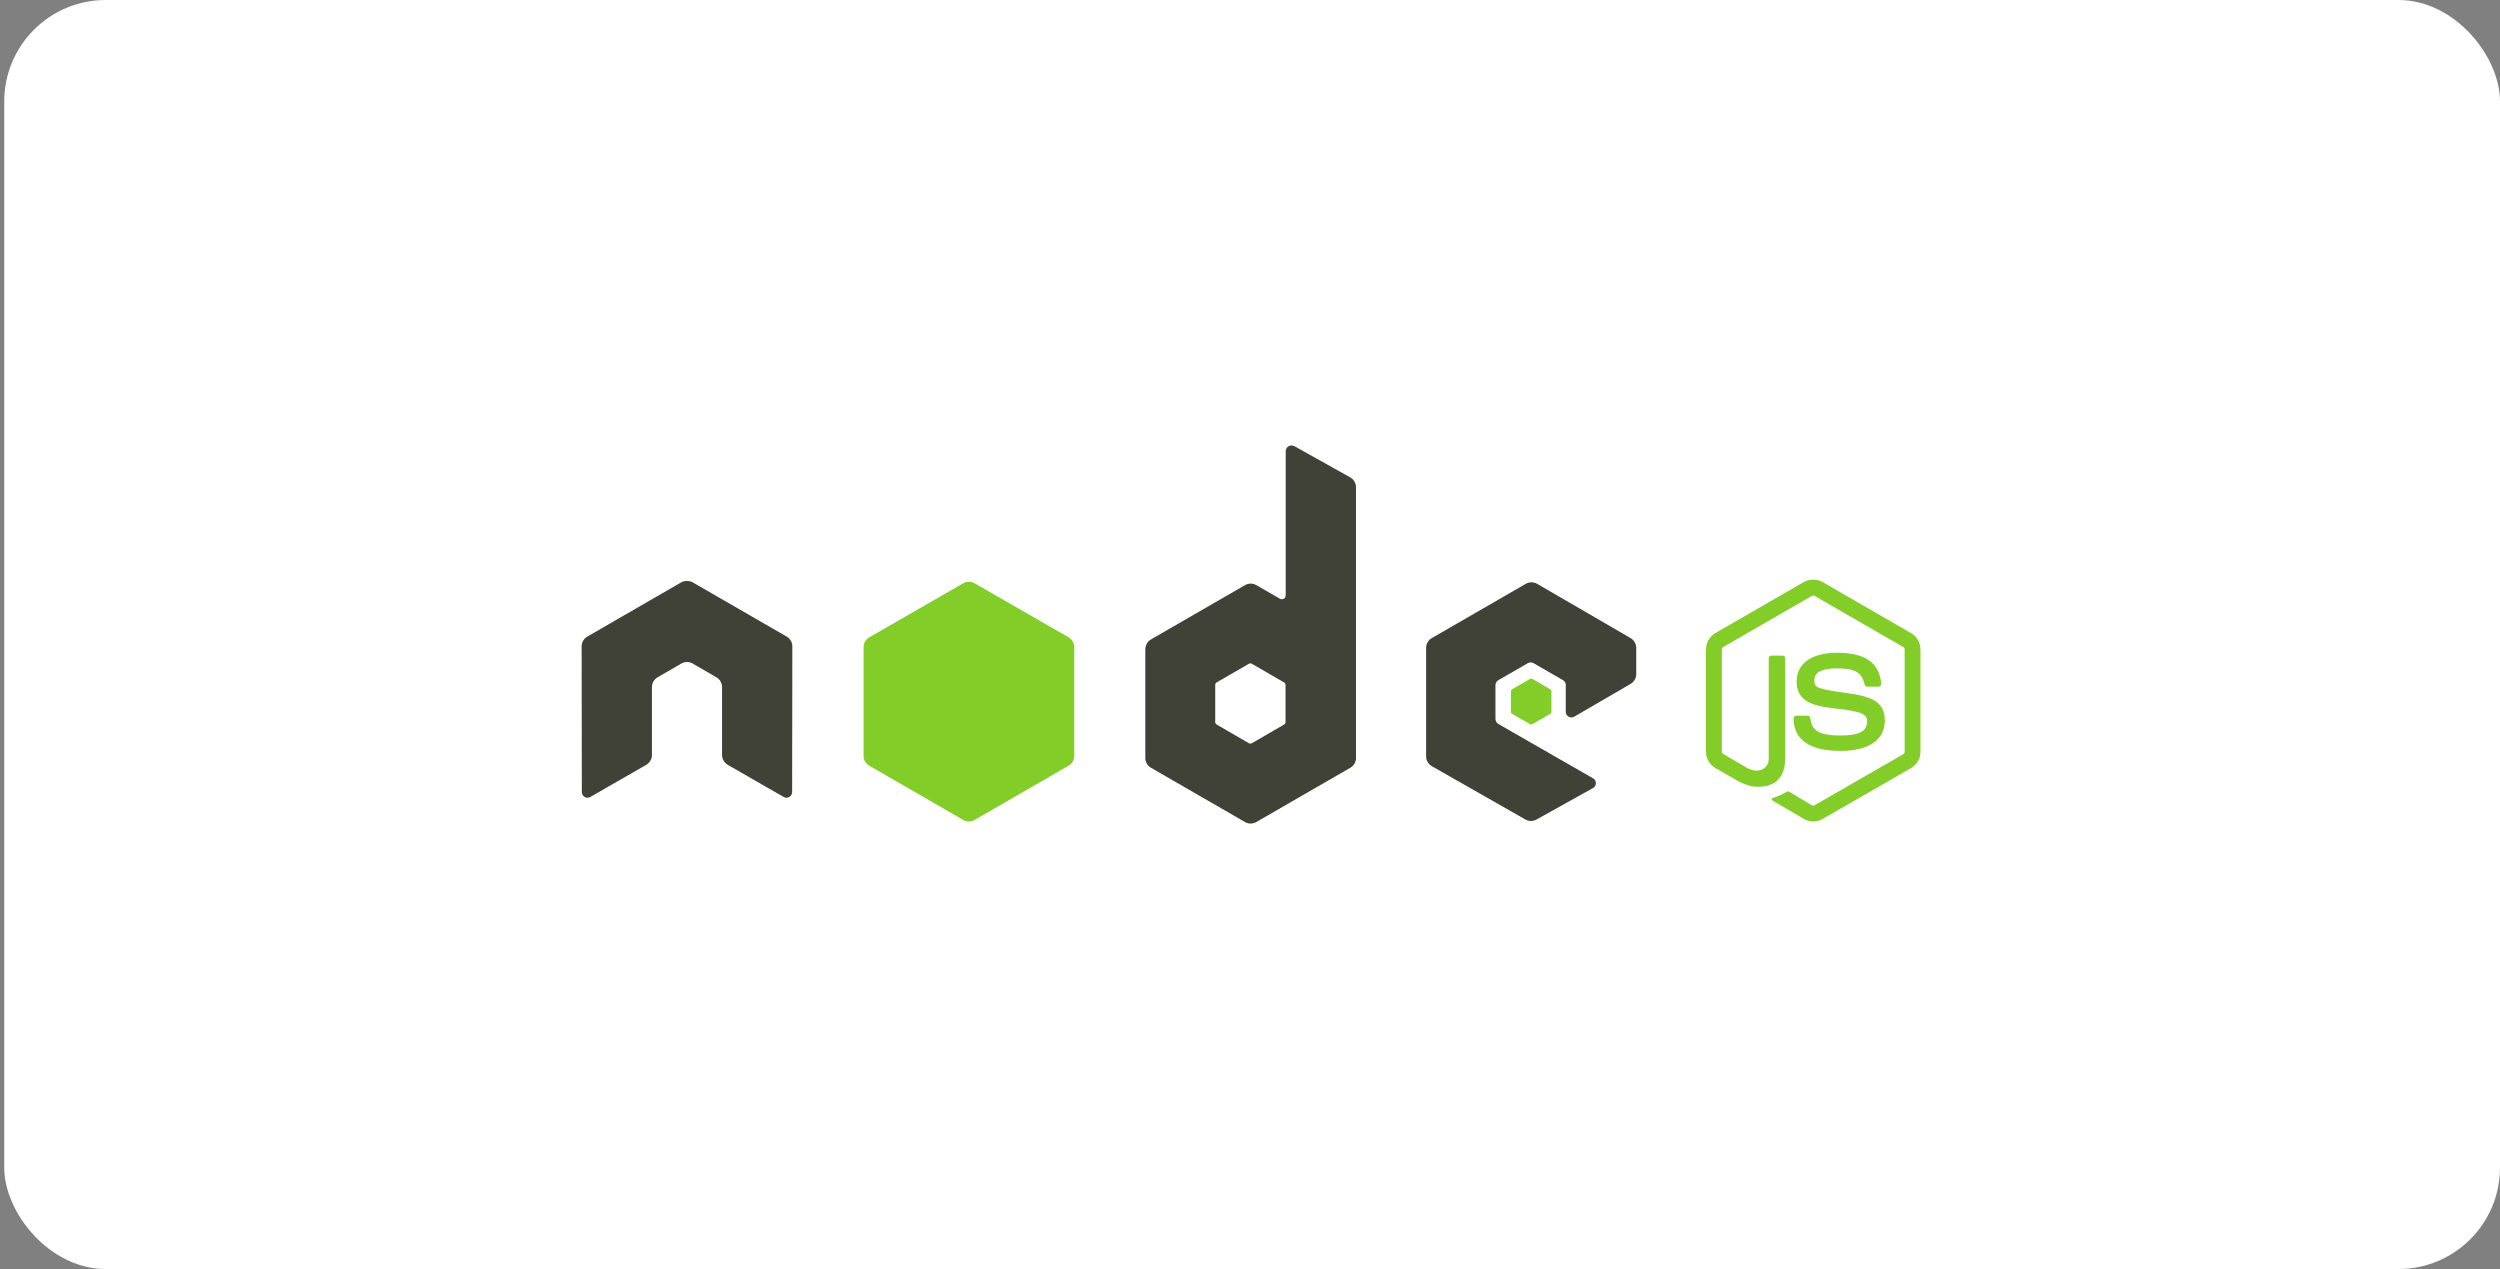 <svg width="197" height="100" viewBox="0 0 197 100" fill="none" xmlns="http://www.w3.org/2000/svg">
<rect x="0" y="0" width="197" height="100" fill="#808080" stroke="none"/>
<rect x="0.333" width="196.667" height="100" rx="8" fill="white"/>
<path d="M142.881 45.676C142.624 45.676 142.374 45.729 142.153 45.854L135.158 49.893C134.706 50.154 134.431 50.647 134.431 51.17V59.234C134.431 59.758 134.706 60.25 135.158 60.511L136.985 61.564C137.873 62.002 138.2 61.995 138.604 61.995C139.918 61.995 140.668 61.197 140.668 59.811V51.856C140.668 51.743 140.57 51.663 140.46 51.663H139.584C139.472 51.663 139.376 51.745 139.376 51.856V59.816C139.376 60.43 138.736 61.048 137.698 60.528L135.799 59.415C135.732 59.378 135.68 59.312 135.68 59.237V51.173C135.68 51.096 135.731 51.018 135.799 50.98L142.779 46.955C142.844 46.917 142.922 46.917 142.987 46.955L149.967 50.98C150.033 51.019 150.085 51.094 150.085 51.173V59.237C150.085 59.314 150.047 59.392 149.981 59.43L142.987 63.454C142.925 63.49 142.843 63.49 142.779 63.454L140.982 62.385C140.929 62.354 140.856 62.356 140.804 62.385C140.308 62.666 140.215 62.699 139.75 62.86C139.635 62.9 139.461 62.962 139.809 63.158L142.156 64.54C142.379 64.67 142.628 64.733 142.883 64.733C143.142 64.733 143.388 64.671 143.611 64.54L150.606 60.516C151.058 60.252 151.333 59.762 151.333 59.239V51.175C151.333 50.651 151.058 50.159 150.606 49.898L143.611 45.858C143.392 45.733 143.141 45.68 142.883 45.68L142.881 45.676ZM144.752 51.438C142.76 51.438 141.574 52.286 141.574 53.695C141.574 55.223 142.751 55.644 144.663 55.834C146.95 56.057 147.128 56.393 147.128 56.843C147.128 57.624 146.506 57.957 145.034 57.957C143.186 57.957 142.779 57.496 142.643 56.574C142.627 56.476 142.551 56.396 142.45 56.396H141.542C141.487 56.397 141.435 56.42 141.397 56.458C141.358 56.497 141.336 56.549 141.334 56.604C141.334 57.781 141.975 59.173 145.032 59.173C147.245 59.173 148.522 58.306 148.522 56.782C148.522 55.275 147.491 54.868 145.344 54.584C143.177 54.295 142.968 54.157 142.968 53.648C142.968 53.229 143.143 52.668 144.75 52.668C146.185 52.668 146.716 52.978 146.933 53.945C146.952 54.036 147.032 54.11 147.126 54.11H148.034C148.09 54.11 148.144 54.076 148.183 54.036C148.221 53.993 148.248 53.945 148.242 53.887C148.102 52.221 146.991 51.437 144.753 51.437L144.752 51.438Z" fill="#83CD29"/>
<path d="M101.76 35.105C101.682 35.105 101.605 35.125 101.537 35.164C101.47 35.204 101.414 35.26 101.375 35.328C101.336 35.395 101.315 35.472 101.314 35.55V46.911C101.314 47.022 101.262 47.122 101.166 47.178C101.118 47.206 101.065 47.22 101.01 47.22C100.955 47.22 100.901 47.206 100.854 47.178L98.998 46.109C98.862 46.031 98.709 45.989 98.552 45.989C98.396 45.989 98.242 46.031 98.107 46.109L90.696 50.386C90.419 50.546 90.251 50.853 90.251 51.173V59.727C90.25 59.883 90.291 60.037 90.37 60.173C90.448 60.308 90.561 60.421 90.696 60.499L98.107 64.776C98.242 64.854 98.396 64.896 98.552 64.896C98.709 64.896 98.862 64.854 98.998 64.776L106.408 60.499C106.544 60.421 106.656 60.308 106.734 60.173C106.813 60.037 106.854 59.883 106.854 59.727V38.402C106.854 38.077 106.676 37.773 106.393 37.615L101.983 35.149C101.913 35.111 101.837 35.104 101.76 35.105V35.105ZM54.09 45.782C53.949 45.788 53.816 45.812 53.689 45.886L46.279 50.163C46.143 50.241 46.03 50.353 45.952 50.489C45.874 50.625 45.833 50.779 45.833 50.935L45.848 62.415C45.848 62.575 45.931 62.723 46.071 62.801C46.209 62.883 46.38 62.883 46.517 62.801L50.912 60.276C51.191 60.111 51.373 59.823 51.373 59.504V54.143C51.373 53.823 51.541 53.53 51.819 53.371L53.69 52.287C53.825 52.208 53.979 52.167 54.135 52.168C54.292 52.167 54.446 52.208 54.581 52.287L56.451 53.37C56.728 53.529 56.897 53.823 56.897 54.142V59.503C56.897 59.822 57.082 60.112 57.357 60.275L61.752 62.8C61.891 62.883 62.061 62.883 62.198 62.8C62.334 62.721 62.421 62.574 62.421 62.414L62.436 50.935C62.437 50.778 62.396 50.624 62.318 50.488C62.239 50.353 62.126 50.24 61.99 50.163L54.58 45.886C54.455 45.812 54.322 45.788 54.179 45.782H54.09L54.09 45.782ZM120.679 45.886C120.523 45.886 120.369 45.927 120.234 46.005L112.823 50.282C112.547 50.442 112.377 50.734 112.377 51.054V59.608C112.377 59.929 112.559 60.221 112.838 60.38L120.189 64.57C120.46 64.724 120.791 64.736 121.065 64.584L125.52 62.104C125.661 62.026 125.757 61.879 125.757 61.718C125.758 61.557 125.674 61.412 125.534 61.332L118.079 57.055C117.94 56.975 117.842 56.814 117.842 56.654V53.979C117.842 53.82 117.941 53.673 118.079 53.593L120.396 52.257C120.534 52.177 120.703 52.177 120.842 52.257L123.159 53.593C123.227 53.632 123.283 53.689 123.323 53.756C123.362 53.824 123.382 53.901 123.382 53.979V56.088C123.382 56.166 123.402 56.243 123.441 56.311C123.48 56.379 123.537 56.435 123.605 56.474C123.744 56.554 123.912 56.555 124.05 56.474L128.491 53.891C128.766 53.73 128.936 53.437 128.936 53.119V51.055C128.936 50.898 128.895 50.744 128.817 50.609C128.739 50.473 128.626 50.361 128.491 50.282L121.125 46.005C120.99 45.927 120.836 45.886 120.679 45.887L120.679 45.886ZM98.522 52.272C98.564 52.272 98.605 52.282 98.641 52.302L101.18 53.772C101.249 53.812 101.299 53.885 101.299 53.965V56.905C101.299 56.985 101.25 57.059 101.18 57.098L98.641 58.568C98.572 58.608 98.488 58.608 98.418 58.568L95.879 57.098C95.81 57.058 95.76 56.985 95.76 56.905V53.965C95.76 53.885 95.81 53.812 95.879 53.772L98.418 52.301C98.453 52.282 98.484 52.272 98.522 52.272V52.272V52.272Z" fill="#404137"/>
<path d="M76.351 45.842C76.194 45.841 76.041 45.882 75.905 45.96L68.495 50.222C68.218 50.382 68.049 50.69 68.049 51.01V59.563C68.049 59.72 68.09 59.874 68.168 60.009C68.246 60.145 68.359 60.257 68.495 60.335L75.905 64.612C76.04 64.691 76.194 64.732 76.35 64.732C76.507 64.732 76.661 64.691 76.796 64.612L84.206 60.335C84.342 60.257 84.455 60.145 84.533 60.009C84.611 59.873 84.652 59.72 84.652 59.563V51.009C84.652 50.689 84.484 50.382 84.206 50.222L76.796 45.96C76.66 45.882 76.507 45.841 76.35 45.841L76.351 45.842ZM120.665 53.475C120.635 53.475 120.602 53.475 120.576 53.489L119.15 54.321C119.123 54.336 119.101 54.357 119.085 54.383C119.07 54.409 119.061 54.439 119.061 54.469V56.103C119.061 56.165 119.096 56.221 119.15 56.252L120.576 57.068C120.6 57.084 120.628 57.092 120.657 57.092C120.686 57.092 120.714 57.084 120.739 57.068L122.164 56.252C122.217 56.221 122.253 56.165 122.253 56.103V54.469C122.253 54.408 122.217 54.352 122.164 54.321L120.739 53.489C120.712 53.473 120.694 53.475 120.664 53.475L120.665 53.475Z" fill="#83CD29"/>
</svg>
